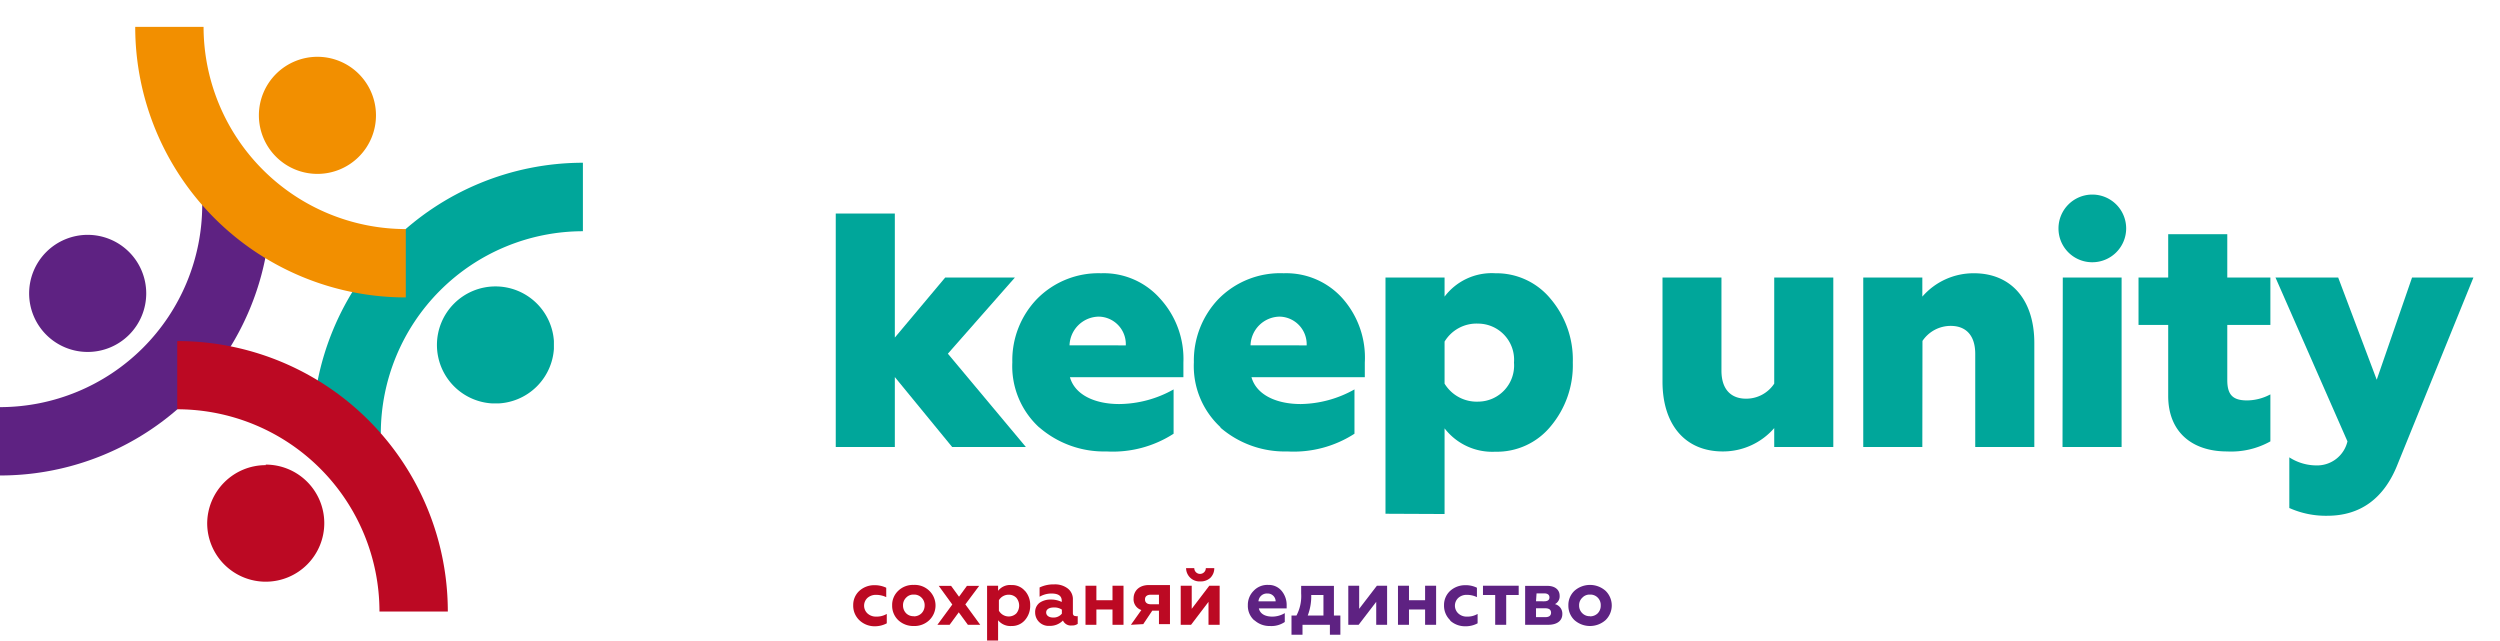 <?xml version="1.0" encoding="UTF-8"?> <svg xmlns="http://www.w3.org/2000/svg" xmlns:xlink="http://www.w3.org/1999/xlink" viewBox="0 0 186.18 47.7"> <defs> <style>.cls-1{fill:none;}.cls-2{isolation:isolate;}.cls-3{clip-path:url(#clip-path);}.cls-4{fill:#00a69a;}.cls-5{mix-blend-mode:multiply;}.cls-6{clip-path:url(#clip-path-2);}.cls-7{fill:#bc0923;}.cls-8{clip-path:url(#clip-path-3);}.cls-9{fill:#5e2282;}.cls-10{clip-path:url(#clip-path-4);}.cls-11{clip-path:url(#clip-path-5);}.cls-12{clip-path:url(#clip-path-6);}.cls-13{clip-path:url(#clip-path-7);}.cls-14{fill:#f28f00;}.cls-15{clip-path:url(#clip-path-8);}.cls-16{clip-path:url(#clip-path-9);}</style> <clipPath id="clip-path"> <rect class="cls-1" x="-1" y="1" width="186.18" height="47.7"></rect> </clipPath> <clipPath id="clip-path-2"> <rect class="cls-1" x="15.43" y="34.6" width="8.71" height="8.71"></rect> </clipPath> <clipPath id="clip-path-3"> <rect class="cls-1" y="15.27" width="20.15" height="20.15"></rect> </clipPath> <clipPath id="clip-path-4"> <rect class="cls-1" x="23.27" y="12.12" width="20.14" height="20.15"></rect> </clipPath> <clipPath id="clip-path-5"> <rect class="cls-1" x="13.2" y="25.4" width="20.14" height="20.14"></rect> </clipPath> <clipPath id="clip-path-6"> <rect class="cls-1" x="2.17" y="17.49" width="8.71" height="8.71"></rect> </clipPath> <clipPath id="clip-path-7"> <rect class="cls-1" x="19.28" y="4.23" width="8.71" height="8.71"></rect> </clipPath> <clipPath id="clip-path-8"> <rect class="cls-1" x="32.54" y="21.33" width="8.71" height="8.71"></rect> </clipPath> <clipPath id="clip-path-9"> <rect class="cls-1" x="10.07" y="2" width="20.15" height="20.15"></rect> </clipPath> </defs> <g class="cls-2"> <g id="Слой_1" data-name="Слой 1"> <g class="cls-3"> <polygon class="cls-4" points="62.24 33.29 62.24 15.9 66.64 15.9 66.64 25.14 70.39 20.67 75.58 20.67 70.59 26.34 76.4 33.29 70.91 33.29 66.64 28.08 66.64 33.29 62.24 33.29"></polygon> <path class="cls-4" d="M77.39,31.83a6.18,6.18,0,0,1-2-4.85,6.58,6.58,0,0,1,1.84-4.72A6.42,6.42,0,0,1,82,20.35a5.6,5.6,0,0,1,4.37,1.86A6.65,6.65,0,0,1,88.13,27v1.09H79.68c.37,1.32,1.86,2,3.67,2a8.38,8.38,0,0,0,4.05-1.09V32.3a8.34,8.34,0,0,1-5,1.32,7.35,7.35,0,0,1-5-1.79m6.44-6.11a2.05,2.05,0,0,0-2-2.14,2.21,2.21,0,0,0-2.19,2.14Z"></path> <path class="cls-4" d="M90.91,31.83a6.19,6.19,0,0,1-2-4.85,6.63,6.63,0,0,1,1.84-4.72,6.45,6.45,0,0,1,4.85-1.91,5.62,5.62,0,0,1,4.37,1.86A6.65,6.65,0,0,1,101.64,27v1.09H93.2c.37,1.32,1.86,2,3.67,2a8.38,8.38,0,0,0,4-1.09V32.3a8.34,8.34,0,0,1-5,1.32,7.33,7.33,0,0,1-5-1.79m6.44-6.11a2.06,2.06,0,0,0-2-2.14,2.2,2.2,0,0,0-2.18,2.14Z"></path> <path class="cls-4" d="M103.18,38.26V20.67h4.4v1.42a4.4,4.4,0,0,1,3.78-1.74,5.22,5.22,0,0,1,4.12,1.91A7,7,0,0,1,117.13,27a7.06,7.06,0,0,1-1.65,4.75,5.17,5.17,0,0,1-4.12,1.89,4.48,4.48,0,0,1-3.78-1.74v6.38ZM112.75,27a2.69,2.69,0,0,0-2.66-2.9,2.78,2.78,0,0,0-2.51,1.34v3.13a2.8,2.8,0,0,0,2.51,1.34A2.69,2.69,0,0,0,112.75,27Z"></path> <path class="cls-4" d="M123.81,28.42V20.67h4.39V27.6c0,1.49.8,2.09,1.82,2.09a2.49,2.49,0,0,0,2.11-1.12v-7.9h4.4V33.29h-4.4V31.88a5.05,5.05,0,0,1-3.83,1.74c-2.81,0-4.49-2-4.49-5.2"></path> <path class="cls-4" d="M143.16,33.29h-4.4V20.67h4.4v1.42A5.05,5.05,0,0,1,147,20.35c2.8,0,4.5,2,4.5,5.19v7.75h-4.4V26.36c0-1.49-.79-2.09-1.82-2.09a2.53,2.53,0,0,0-2.11,1.12Z"></path> <path class="cls-4" d="M153.3,17a2.52,2.52,0,1,1,2.51,2.53A2.51,2.51,0,0,1,153.3,17m.32,3.67H158V33.29h-4.4Z"></path> <path class="cls-4" d="M161.47,29.49V24.2h-2.21V20.67h2.21V17.44h4.4v3.23h3.21V24.2h-3.21v4.1c0,1.09.4,1.52,1.47,1.52a3.73,3.73,0,0,0,1.74-.45v3.5a6,6,0,0,1-3.23.75c-2.59,0-4.38-1.44-4.38-4.13"></path> <path class="cls-4" d="M170.49,37.84V34.06a3.74,3.74,0,0,0,2,.6,2.32,2.32,0,0,0,2.33-1.79l-5.36-12.2h4.67L177,28.28l2.63-7.61h4.57l-5.64,13.89c-1,2.56-2.78,3.85-5.24,3.85a6.64,6.64,0,0,1-2.81-.57"></path> <g class="cls-5"> <g class="cls-6"> <path class="cls-7" d="M19.79,34.6A4.36,4.36,0,1,1,15.43,39a4.36,4.36,0,0,1,4.36-4.36"></path> </g> </g> <g class="cls-5"> <g class="cls-8"> <path class="cls-9" d="M20.15,15.27H15.06A15.07,15.07,0,0,1,0,30.32v5.09A20.14,20.14,0,0,0,20.15,15.27"></path> </g> </g> <g class="cls-5"> <g class="cls-10"> <path class="cls-4" d="M23.27,32.27h5.09A15.07,15.07,0,0,1,43.42,17.22v-5.1A20.16,20.16,0,0,0,23.27,32.27"></path> </g> </g> <g class="cls-5"> <g class="cls-11"> <path class="cls-7" d="M13.2,25.4v5.08A15.07,15.07,0,0,1,28.26,45.54h5.09A20.14,20.14,0,0,0,13.2,25.4"></path> </g> </g> <g class="cls-5"> <g class="cls-12"> <path class="cls-9" d="M6.52,17.49a4.36,4.36,0,1,1-4.35,4.36,4.36,4.36,0,0,1,4.35-4.36"></path> </g> </g> <g class="cls-5"> <g class="cls-13"> <path class="cls-14" d="M23.63,4.23a4.36,4.36,0,1,1-4.35,4.35,4.36,4.36,0,0,1,4.35-4.35"></path> </g> </g> <g class="cls-5"> <g class="cls-15"> <path class="cls-4" d="M36.9,21.33a4.36,4.36,0,1,1-4.36,4.36,4.36,4.36,0,0,1,4.36-4.36"></path> </g> </g> <g class="cls-5"> <g class="cls-16"> <path class="cls-14" d="M30.22,22.15V17.06A15.08,15.08,0,0,1,15.16,2H10.07A20.15,20.15,0,0,0,30.22,22.15"></path> </g> </g> <path class="cls-7" d="M64,46.19a1.49,1.49,0,0,1-.46-1.12A1.42,1.42,0,0,1,64,44a1.65,1.65,0,0,1,1.13-.42,2,2,0,0,1,.87.19v.7a1.77,1.77,0,0,0-.75-.17.94.94,0,0,0-.64.22.79.79,0,0,0,0,1.17.92.92,0,0,0,.64.23,1.48,1.48,0,0,0,.79-.2v.7a1.9,1.9,0,0,1-.92.22A1.64,1.64,0,0,1,64,46.19"></path> <path class="cls-7" d="M66.89,44a1.58,1.58,0,0,1,1.16-.44,1.55,1.55,0,0,1,1.16.44,1.52,1.52,0,0,1,0,2.18,1.59,1.59,0,0,1-1.16.44,1.63,1.63,0,0,1-1.16-.44,1.48,1.48,0,0,1-.45-1.09A1.45,1.45,0,0,1,66.89,44m1.16,1.9a.8.8,0,0,0,.58-.23.82.82,0,0,0,.23-.58.78.78,0,0,0-.23-.58.76.76,0,0,0-.58-.23.73.73,0,0,0-.57.23.78.78,0,0,0-.23.58.82.82,0,0,0,.23.58A.76.76,0,0,0,68.05,45.89Z"></path> <polygon class="cls-7" points="70.83 43.63 71.42 44.44 72.01 43.63 72.92 43.63 71.89 45.01 73 46.53 72.08 46.53 71.4 45.6 70.72 46.53 69.81 46.53 70.92 45.02 69.91 43.63 70.83 43.63"></polygon> <path class="cls-7" d="M76.33,44a1.57,1.57,0,0,1,.39,1.09,1.6,1.6,0,0,1-.39,1.09,1.27,1.27,0,0,1-1,.44,1.18,1.18,0,0,1-1-.43V47.7h-.82V43.62h.82V44a1.13,1.13,0,0,1,1-.43,1.24,1.24,0,0,1,1,.44m-1.94.71v.76a.84.84,0,0,0,.73.43.81.81,0,0,0,.57-.23.91.91,0,0,0,0-1.16.77.77,0,0,0-.57-.23A.84.84,0,0,0,74.39,44.7Z"></path> <path class="cls-7" d="M80.26,45.86v.6a.7.7,0,0,1-.44.12.64.64,0,0,1-.66-.37,1.34,1.34,0,0,1-1,.4,1,1,0,0,1-1.07-1,.86.86,0,0,1,.33-.72,1.41,1.41,0,0,1,.82-.24,1.78,1.78,0,0,1,.83.18v-.09c0-.36-.25-.54-.77-.54a1.77,1.77,0,0,0-.88.24v-.69a2.41,2.41,0,0,1,1.09-.23,1.56,1.56,0,0,1,1,.3,1,1,0,0,1,.39.84v1c0,.14.07.22.2.22a.29.29,0,0,0,.17,0m-1.19-.48a1,1,0,0,0-.6-.16c-.35,0-.57.14-.57.37s.21.38.52.38a.79.79,0,0,0,.65-.29Z"></path> <polygon class="cls-7" points="80.84 46.53 80.84 43.62 81.65 43.62 81.65 44.7 82.85 44.7 82.85 43.62 83.67 43.62 83.67 46.53 82.85 46.53 82.85 45.39 81.65 45.39 81.65 46.53 80.84 46.53"></polygon> <path class="cls-7" d="M84.22,46.53l.78-1.1a.84.84,0,0,1-.58-.86c0-.54.39-1,1.14-1h1.57v2.91h-.82v-1h-.5l-.67,1ZM86.31,45v-.71H85.7c-.27,0-.43.12-.43.35s.16.36.43.36Z"></path> <path class="cls-7" d="M87.93,46.53V43.62h.82v1.72l1.31-1.72h.77v2.91H90V44.82L88.7,46.53Zm.4-4.22h.61a.43.43,0,0,0,.86,0h.63a1,1,0,0,1-.3.73,1.07,1.07,0,0,1-.75.26A1,1,0,0,1,88.33,42.31Z"></path> <path class="cls-9" d="M93.4,46.19a1.43,1.43,0,0,1-.47-1.11A1.47,1.47,0,0,1,93.36,44a1.4,1.4,0,0,1,1.09-.44,1.24,1.24,0,0,1,1,.45,1.64,1.64,0,0,1,.37,1.09v.21H93.75c.09.4.46.61,1,.61a1.81,1.81,0,0,0,.93-.26v.66a1.76,1.76,0,0,1-1.1.3,1.66,1.66,0,0,1-1.15-.42M95,44.78a.59.59,0,0,0-.61-.58.63.63,0,0,0-.67.58Z"></path> <path class="cls-9" d="M96.18,47.27V45.84h.37a3.11,3.11,0,0,0,.35-1.65l0-.56h2.44v2.21h.48v1.43h-.78v-.74H97v.74Zm2.38-1.43V44.31h-.91a4,4,0,0,1-.26,1.53Z"></path> <polygon class="cls-9" points="100.41 46.53 100.41 43.62 101.22 43.62 101.22 45.34 102.54 43.62 103.3 43.62 103.3 46.53 102.49 46.53 102.49 44.82 101.18 46.53 100.41 46.53"></polygon> <polygon class="cls-9" points="104.11 46.53 104.11 43.62 104.93 43.62 104.93 44.7 106.13 44.7 106.13 43.62 106.95 43.62 106.95 46.53 106.13 46.53 106.13 45.39 104.93 45.39 104.93 46.53 104.11 46.53"></polygon> <path class="cls-9" d="M108,46.19a1.49,1.49,0,0,1-.46-1.12A1.42,1.42,0,0,1,108,44a1.67,1.67,0,0,1,1.13-.42,1.87,1.87,0,0,1,.86.19v.7a1.69,1.69,0,0,0-.74-.17.92.92,0,0,0-.64.22.79.79,0,0,0,0,1.17.9.9,0,0,0,.64.23,1.48,1.48,0,0,0,.79-.2v.7a1.87,1.87,0,0,1-.92.22,1.64,1.64,0,0,1-1.12-.42"></path> <polygon class="cls-9" points="111.35 46.53 111.35 44.31 110.44 44.31 110.44 43.62 113.1 43.62 113.1 44.31 112.17 44.31 112.17 46.53 111.35 46.53"></polygon> <path class="cls-9" d="M113.58,46.53v-2.9h1.64c.61,0,.93.31.93.74a.65.65,0,0,1-.35.62.73.73,0,0,1,.55.74c0,.49-.38.8-1.06.8Zm.81-1.75H115c.26,0,.39-.1.39-.29s-.13-.3-.39-.3h-.57Zm0,1.18h.7c.28,0,.42-.12.42-.33s-.14-.33-.42-.33h-.7Z"></path> <path class="cls-9" d="M117.25,44a1.75,1.75,0,0,1,2.32,0,1.52,1.52,0,0,1,0,2.18,1.75,1.75,0,0,1-2.32,0,1.48,1.48,0,0,1-.45-1.09,1.45,1.45,0,0,1,.45-1.09m1.16,1.9a.8.8,0,0,0,.58-.23.81.81,0,0,0,.22-.58.78.78,0,0,0-.22-.58.76.76,0,0,0-.58-.23.73.73,0,0,0-.57.23.75.75,0,0,0-.24.58.78.78,0,0,0,.24.58A.76.76,0,0,0,118.41,45.89Z"></path> </g> </g> </g> </svg> 